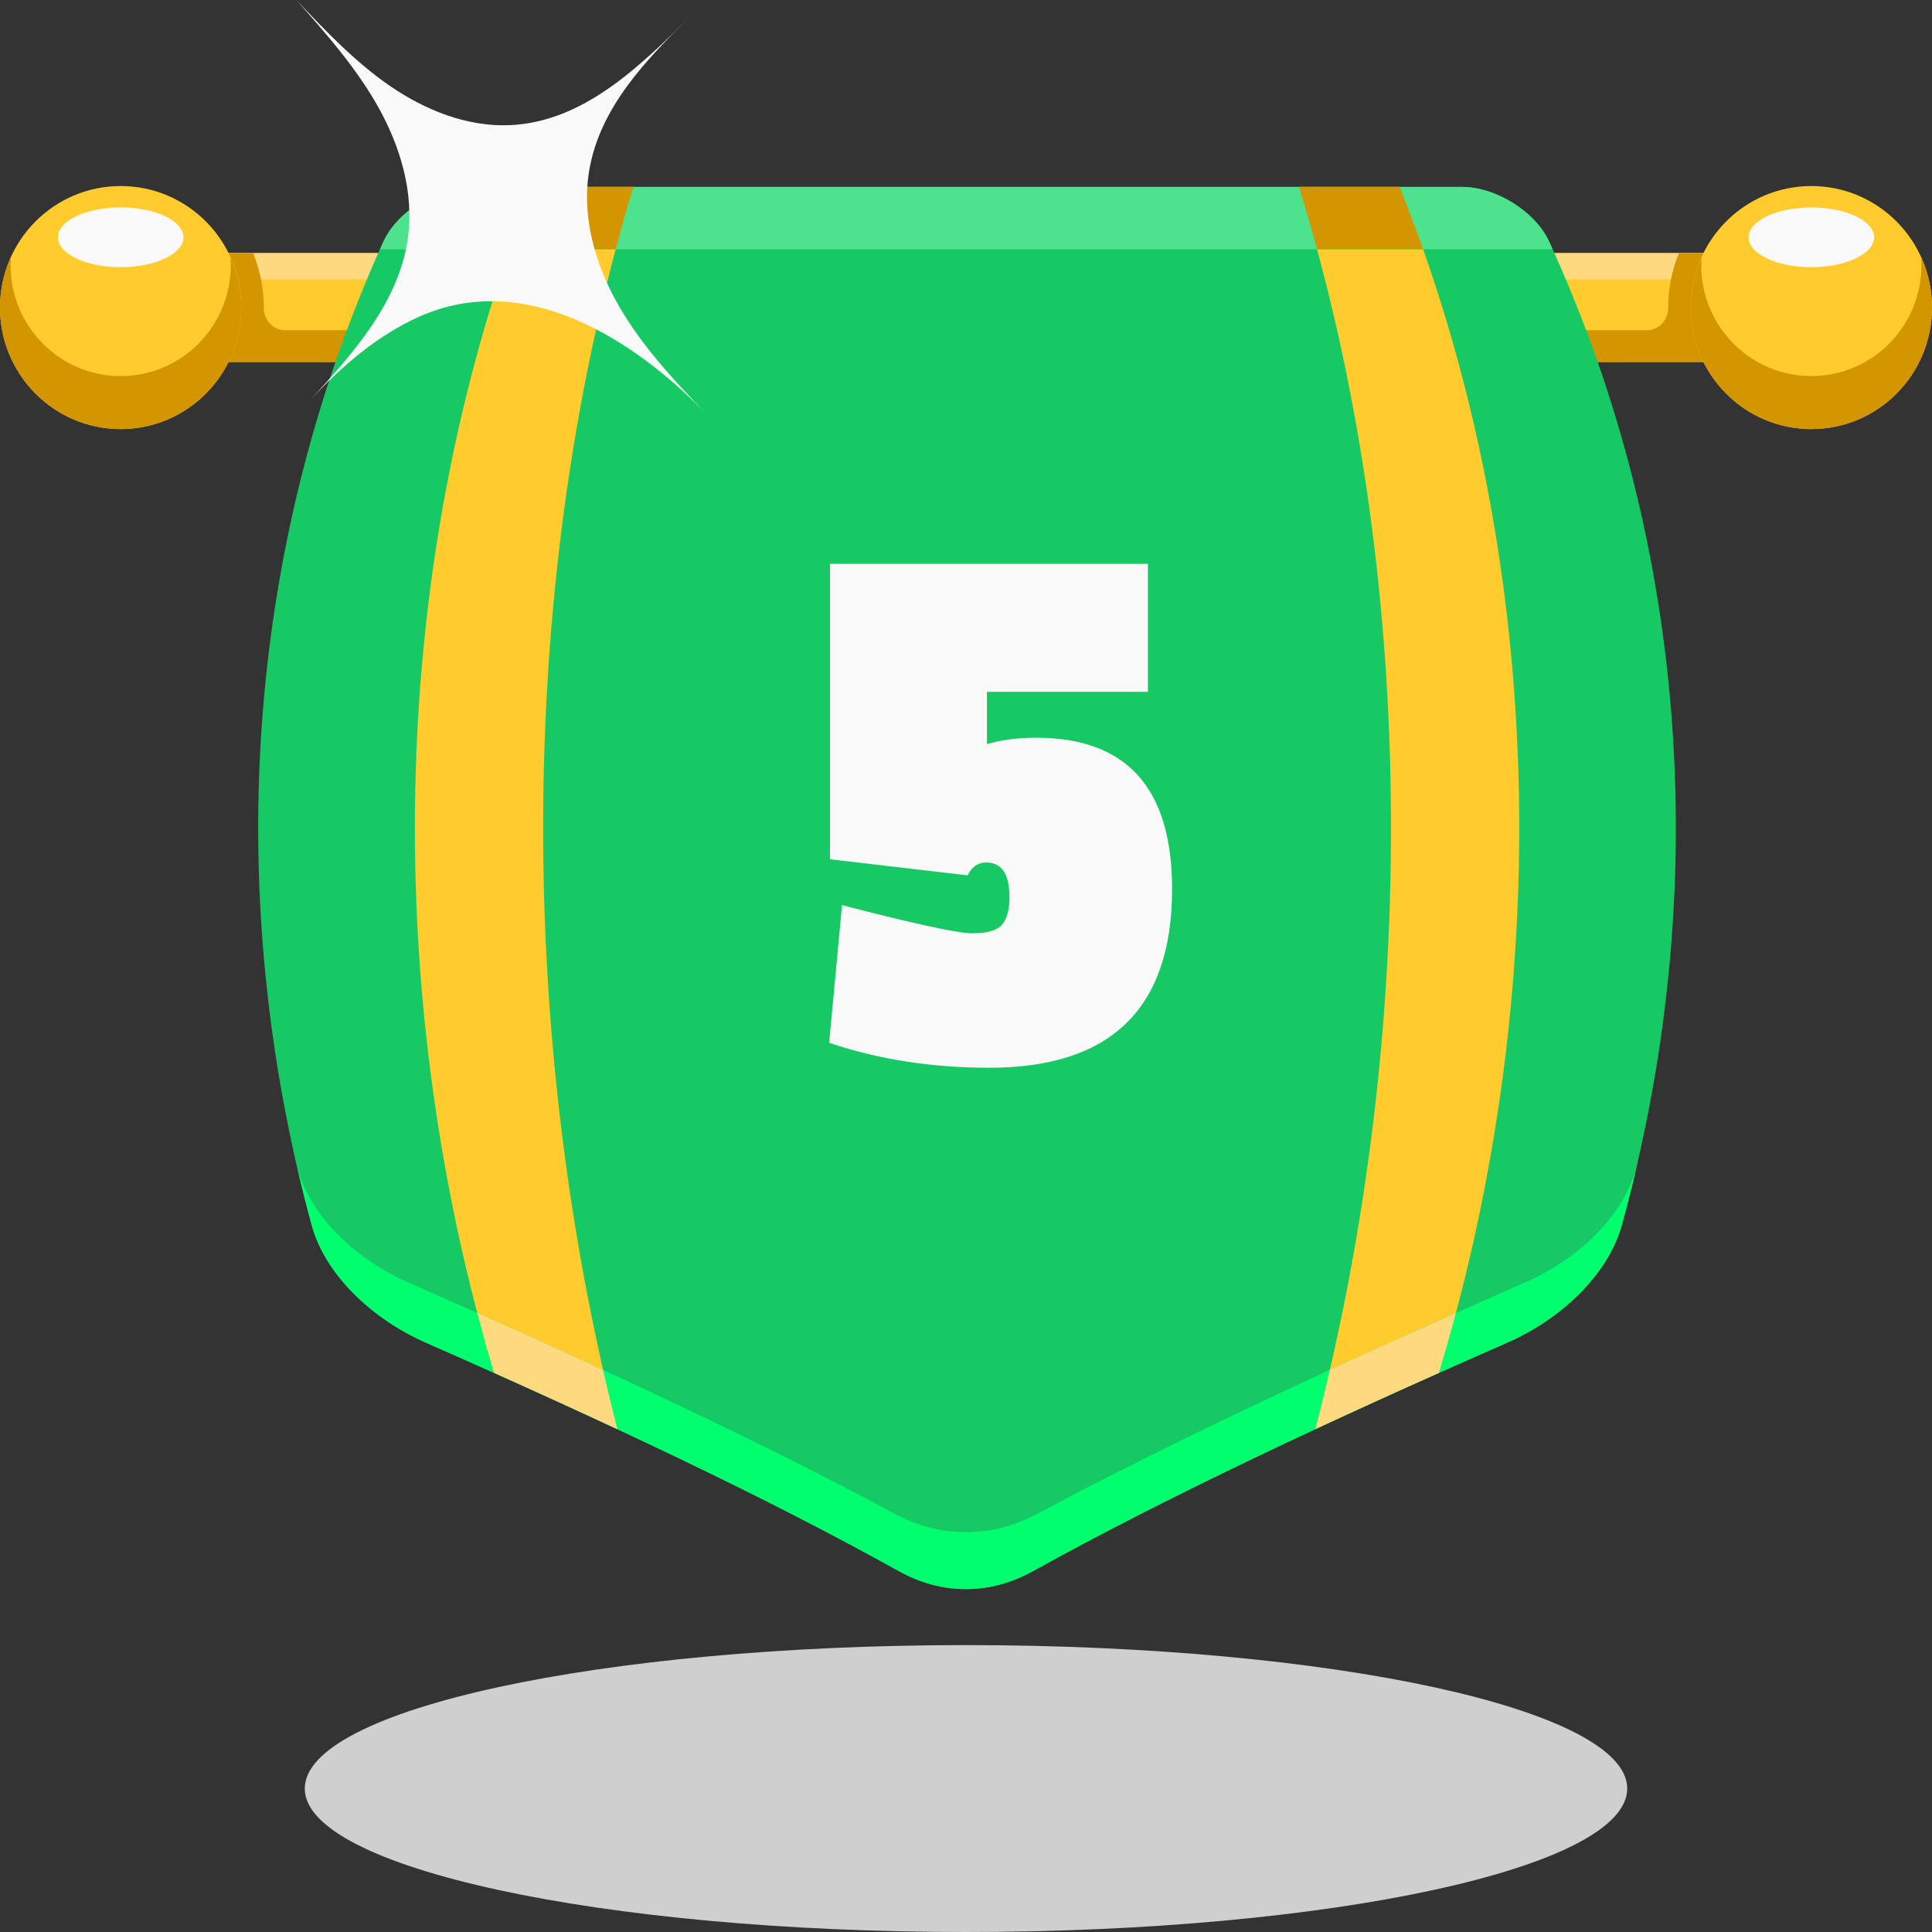 <svg width="24" height="24" viewBox="0 0 24 24" fill="none" xmlns="http://www.w3.org/2000/svg">
<rect x="0" y="0" width="24" height="24" fill="#333333" stroke="none"/>
<path d="M12 24C16.536 24 20.214 23.202 20.214 22.218C20.214 21.234 16.536 20.436 12 20.436C7.463 20.436 3.786 21.234 3.786 22.218C3.786 23.202 7.463 24 12 24Z" fill="#CFCFCF"/>
<path d="M8.157 3.144H2.15V4.497H8.157V3.144Z" fill="#FFCB2D"/>
<path d="M8.157 3.144H2.15V3.471H8.157V3.144Z" fill="#FFD980"/>
<path d="M3.544 4.102C3.393 4.102 3.276 3.976 3.277 3.823C3.277 3.822 3.277 3.821 3.277 3.82C3.277 3.581 3.229 3.353 3.144 3.144H2.149V4.497H8.157V4.101L3.544 4.102Z" fill="#D39500"/>
<path d="M1.499 5.33C2.327 5.33 2.998 4.654 2.998 3.82C2.998 2.986 2.327 2.311 1.499 2.311C0.671 2.311 0 2.986 0 3.82C0 4.654 0.671 5.33 1.499 5.33Z" fill="#FFCB2D"/>
<path d="M2.862 3.194C2.864 3.227 2.867 3.261 2.867 3.294C2.867 4.055 2.255 4.672 1.499 4.672C0.744 4.672 0.131 4.055 0.131 3.294C0.131 3.261 0.134 3.227 0.136 3.194C0.05 3.385 0 3.597 0 3.82C0 4.654 0.671 5.33 1.499 5.33C2.327 5.33 2.998 4.654 2.998 3.82C2.998 3.597 2.948 3.385 2.862 3.194Z" fill="#D39500"/>
<path d="M1.499 3.319C1.93 3.319 2.279 3.153 2.279 2.948C2.279 2.743 1.93 2.577 1.499 2.577C1.068 2.577 0.719 2.743 0.719 2.948C0.719 3.153 1.068 3.319 1.499 3.319Z" fill="#F9F9F9"/>
<path d="M15.843 4.497L21.85 4.497V3.144L15.843 3.144V4.497Z" fill="#FFCB2D"/>
<path d="M15.843 3.471L21.85 3.471V3.144L15.843 3.144V3.471Z" fill="#FFD980"/>
<path d="M20.456 4.102C20.607 4.102 20.723 3.976 20.723 3.823C20.723 3.822 20.723 3.821 20.723 3.82C20.723 3.581 20.771 3.353 20.856 3.144H21.85V4.497H15.843V4.101L20.456 4.102Z" fill="#D39500"/>
<path d="M22.501 5.33C23.329 5.33 24 4.654 24 3.82C24 2.986 23.329 2.311 22.501 2.311C21.673 2.311 21.002 2.986 21.002 3.82C21.002 4.654 21.673 5.33 22.501 5.33Z" fill="#FFCB2D"/>
<path d="M21.138 3.194C21.136 3.227 21.133 3.261 21.133 3.294C21.133 4.055 21.746 4.672 22.501 4.672C23.256 4.672 23.869 4.055 23.869 3.294C23.869 3.261 23.866 3.227 23.864 3.194C23.951 3.385 24 3.597 24 3.82C24 4.654 23.329 5.33 22.501 5.33C21.673 5.33 21.002 4.654 21.002 3.82C21.002 3.597 21.052 3.385 21.138 3.194Z" fill="#D39500"/>
<path d="M22.501 3.319C22.932 3.319 23.281 3.153 23.281 2.948C23.281 2.743 22.932 2.577 22.501 2.577C22.07 2.577 21.721 2.743 21.721 2.948C21.721 3.153 22.07 3.319 22.501 3.319Z" fill="#F9F9F9"/>
<path d="M18.166 2.322C14.056 2.322 9.947 2.322 5.838 2.322C5.428 2.322 4.939 2.621 4.764 2.998C3.029 6.82 2.764 11.148 3.871 15.218C4.037 15.824 4.604 16.377 5.294 16.681C7.502 17.651 9.519 18.6 11.165 19.517C11.7 19.815 12.295 19.815 12.832 19.517C14.484 18.6 16.506 17.651 18.719 16.681C19.409 16.377 19.979 15.824 20.146 15.218C21.267 11.148 20.999 6.82 19.243 2.998C19.067 2.621 18.575 2.322 18.166 2.322Z" fill="#17C964"/>
<path d="M16.136 2.322C17.611 7.098 17.638 12.765 16.339 17.753C16.837 17.522 17.349 17.288 17.875 17.054C19.331 12.24 19.214 6.876 17.387 2.322C16.97 2.322 16.553 2.322 16.136 2.322Z" fill="#FFCB2D"/>
<path d="M7.868 2.322C7.451 2.322 7.034 2.322 6.617 2.322C4.818 6.876 4.702 12.24 6.137 17.054C6.661 17.288 7.173 17.522 7.669 17.753C6.396 12.765 6.422 7.098 7.868 2.322Z" fill="#FFCB2D"/>
<path d="M18.943 15.932C16.704 16.912 14.624 17.874 12.884 18.807C12.318 19.109 11.682 19.109 11.118 18.807C9.384 17.874 7.309 16.912 5.074 15.932C4.376 15.626 3.822 15.067 3.681 14.457C3.74 14.712 3.803 14.965 3.872 15.218C4.037 15.824 4.605 16.377 5.294 16.681C7.502 17.651 9.519 18.6 11.165 19.517C11.7 19.815 12.295 19.815 12.832 19.517C14.485 18.6 16.507 17.651 18.719 16.681C19.41 16.378 19.979 15.824 20.147 15.218C20.216 14.966 20.281 14.712 20.34 14.457C20.198 15.067 19.642 15.626 18.943 15.932Z" fill="#00FF6E"/>
<path d="M18.166 2.322C14.056 2.322 9.947 2.322 5.838 2.322C5.429 2.322 4.939 2.621 4.765 2.998C4.75 3.031 4.735 3.064 4.72 3.097C9.576 3.097 14.432 3.097 19.288 3.097C19.273 3.064 19.258 3.031 19.243 2.998C19.067 2.621 18.575 2.322 18.166 2.322Z" fill="#4DE28D"/>
<path d="M16.339 17.753C16.837 17.521 17.349 17.288 17.875 17.054C17.949 16.807 18.02 16.559 18.086 16.31C17.553 16.547 17.03 16.782 16.52 17.017C16.463 17.264 16.403 17.509 16.339 17.753Z" fill="#FFD980"/>
<path d="M17.679 3.097C17.587 2.836 17.489 2.578 17.387 2.322C16.97 2.322 16.553 2.322 16.136 2.322C16.215 2.578 16.29 2.836 16.361 3.097C16.8 3.097 17.239 3.097 17.679 3.097Z" fill="#D39500"/>
<path d="M7.669 17.753C7.606 17.509 7.547 17.264 7.491 17.017C6.983 16.782 6.461 16.546 5.928 16.309C5.994 16.558 6.063 16.807 6.137 17.053C6.436 17.187 6.731 17.321 7.021 17.454C7.24 17.554 7.456 17.654 7.669 17.753Z" fill="#FFD980"/>
<path d="M7.648 3.097C7.717 2.836 7.79 2.578 7.868 2.322C7.451 2.322 7.034 2.322 6.617 2.322C6.516 2.578 6.42 2.836 6.33 3.097C6.769 3.097 7.208 3.097 7.648 3.097Z" fill="#D39500"/>
<path d="M14.56 11.044C14.56 12.524 13.803 13.264 12.29 13.264C11.577 13.264 10.913 13.161 10.3 12.954L10.46 11.244C11.36 11.477 11.9 11.594 12.08 11.594C12.267 11.594 12.39 11.557 12.45 11.484C12.51 11.411 12.54 11.297 12.54 11.144C12.54 10.857 12.443 10.714 12.25 10.714C12.15 10.714 12.073 10.767 12.02 10.874L10.31 10.674V7.004H14.26V8.594H12.26V9.244C12.44 9.191 12.643 9.164 12.87 9.164C13.997 9.164 14.56 9.791 14.56 11.044Z" fill="#F9F9F9"/>
<path d="M7.681 3.789C7.389 3.279 7.219 2.676 7.323 2.097C7.461 1.327 8.031 0.737 8.567 0.212C7.95 0.821 7.246 1.518 6.328 1.555C5.801 1.576 5.285 1.369 4.849 1.071C4.413 0.772 4.045 0.384 3.681 0C4.053 0.42 4.427 0.844 4.701 1.334C4.974 1.823 5.143 2.391 5.068 2.949C4.962 3.742 4.394 4.383 3.853 4.97C4.243 4.551 4.686 4.167 5.207 3.934C6.529 3.344 7.884 4.218 8.786 5.155C8.379 4.732 7.973 4.3 7.681 3.789Z" fill="#F9F9F9"/>
</svg>
